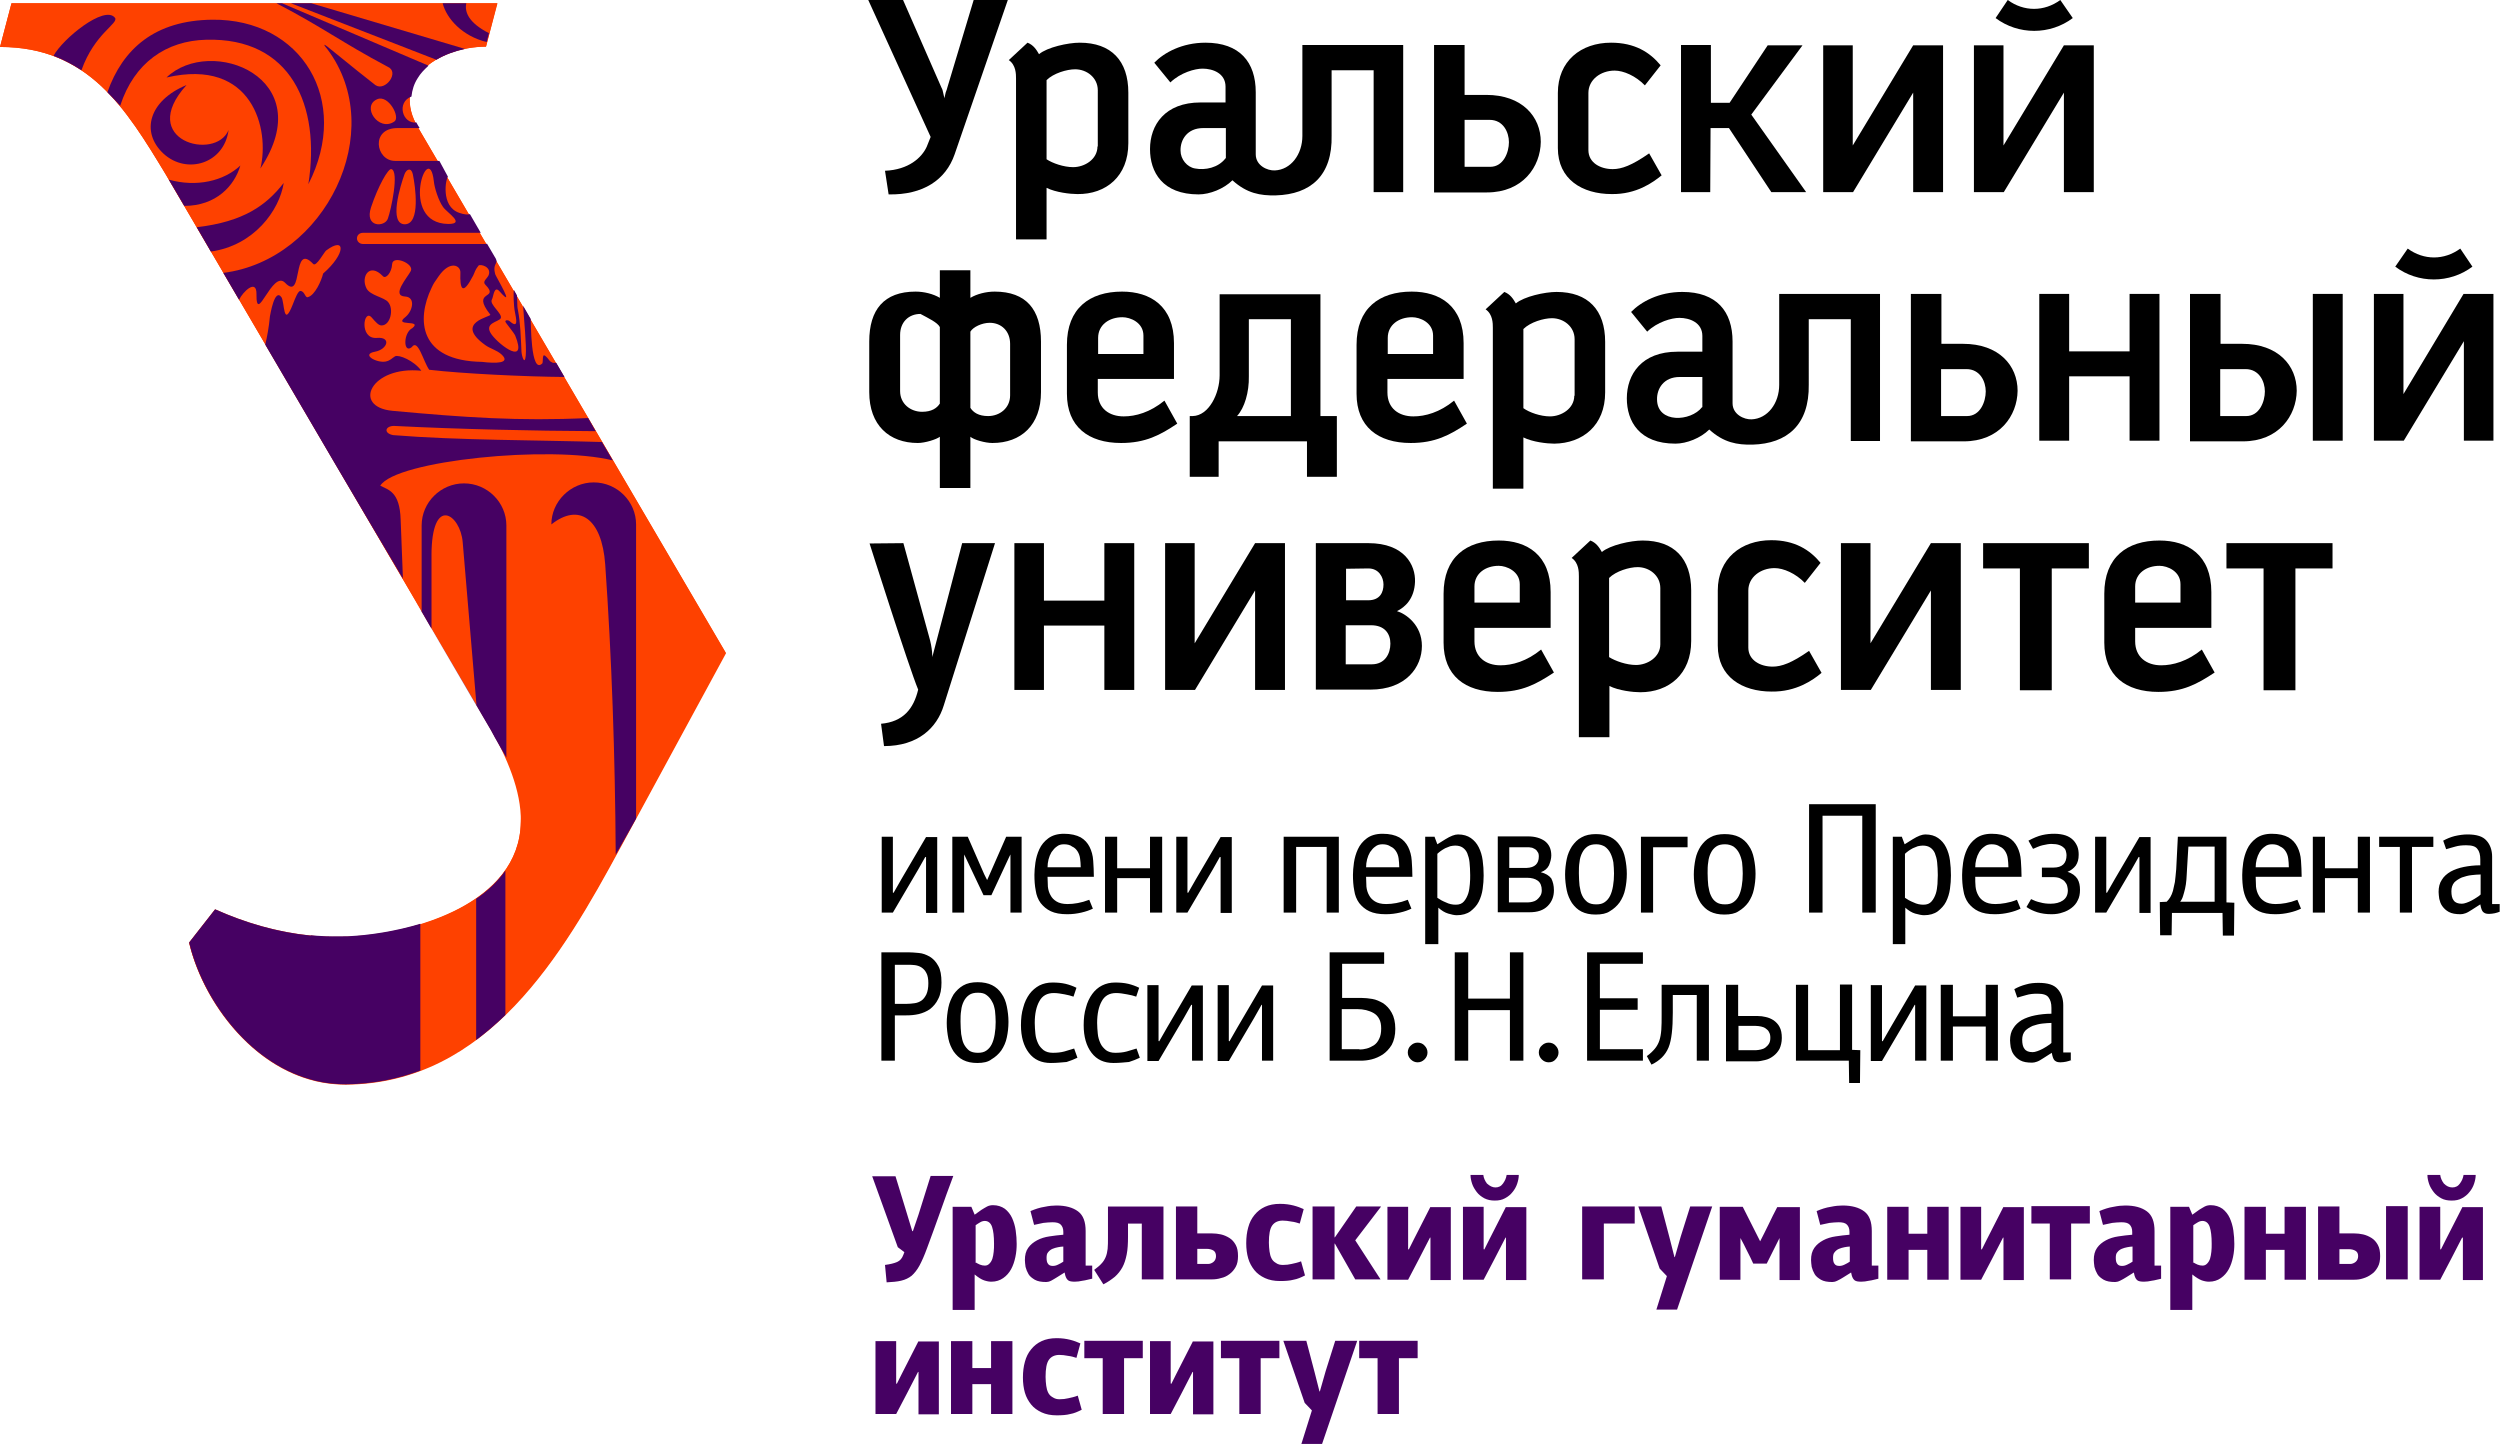 <?xml version="1.0" encoding="UTF-8"?> <!-- Generator: Adobe Illustrator 21.1.0, SVG Export Plug-In . SVG Version: 6.00 Build 0) --> <svg xmlns="http://www.w3.org/2000/svg" xmlns:xlink="http://www.w3.org/1999/xlink" id="Слой_1" x="0px" y="0px" viewBox="0 0 761.3 439.8" style="enable-background:new 0 0 761.3 439.8;" xml:space="preserve"> <style type="text/css"> .st0{fill:#FE4100;} .st1{fill:#460163;} .st2{fill-rule:evenodd;clip-rule:evenodd;fill:#460163;} </style> <g> <g> <path d="M607.7,5.5c6.9,5.2,16.6,5.2,23.5,0L627.4,0c-4.9,3.6-11.1,3.6-16,0L607.7,5.5z M637.6,58.5V13.8h-9.1l-18.4,30.5V13.8h-9 v44.7h9h0.1l18.3-30.3v30.3H637.6z"></path> <path d="M334.2,44.6c0,3.9-3.9,6.3-7.4,6.3c-2.9,0-6.3-1.2-8.1-2.4V25.2v-0.8c2.1-2.1,6.2-3.3,8.7-3.3c3.5,0,6.9,2.5,6.9,6.4V44.6 z M343.6,43.6V28.2c0-9.7-5.2-15.2-14.8-15.2c-3.6,0-9.9,1.4-12.4,3.5c-0.8-1.4-1.7-2.8-3.5-3.5l-5.7,5.3c2.2,1.5,2.2,4.3,2.2,5.6 v49h9.3V57.2c2.8,1.4,7.2,1.9,9.4,1.9C336.8,59.2,343.6,53.7,343.6,43.6z"></path> <path d="M373.2,48.2c-2.2,2.9-6.2,3.7-9.3,3.1c-2.4-0.4-4.4-2.8-4.4-5.4c-0.1-3.3,2-6.9,6.9-6.9l6.9,0V48.2z M427.3,58.5V13.7 h-30.7v27.7c0,5.6-3.5,10.3-8.4,10.5c-2.3,0.1-5.8-1.5-5.8-4.9V28.1c0-9.2-4.9-15.1-15.3-15.1c-7.1,0-12.6,3-15.6,6.1l4.9,6 c3.1-3,7.5-4.2,9.8-4.2c3.1,0,7,1.4,7,5.5v4.8h-7.6c-10.9,0-15.4,6.9-15.4,14.2c0,7,3.8,13.8,14.8,13.8c3.4,0,7.7-1.7,10.3-4.3 c4.4,4,8.5,4.7,13.2,4.6c10.6-0.3,17.3-6,17-18.3V21.4h12.8l0,37.1H427.3z"></path> <polygon points="550,58.5 533.3,34.9 548.9,13.8 538.3,13.8 526.7,31.3 521,31.3 521,13.7 511.9,13.7 511.9,58.5 520.8,58.5 520.9,39 526.5,39 539.4,58.5 "></polygon> <path d="M446,50.8l7.8,0c4.1,0,5.7-4.5,5.7-7.5c0-3-1.7-6.8-5.9-6.8H446V50.8z M436.7,58.6V13.7h9.3v15.2h6.6 c10.9,0,16.6,6.6,16.6,14.3c-0.1,7.6-5.5,15.4-16.4,15.4L436.7,58.6z"></path> <path d="M506,53.4l-3.8-6.7c-5.3,3.7-8.4,4.8-11.1,4.8c-3.7,0-7.4-1.9-7.4-5.8V28.3c0-4,3.7-6.8,8-6.8c2.7,0,6.4,1.6,9.2,4.5 l4.8-6.1c-3.3-4-7.9-6.9-15.1-6.9c-9.2,0-16.2,5.6-16.2,15.3v16.8c0,9.5,7.4,14,16.4,14C498.3,59.2,503.3,55.6,506,53.4"></path> <polygon points="591.7,58.5 591.7,13.8 582.6,13.8 564.2,44.3 564.2,13.8 555.2,13.8 555.2,58.5 564.2,58.5 564.3,58.5 582.6,28.2 582.6,58.5 "></polygon> <path d="M306.9,0h-10.4l-8,26.6c-0.1,0.5-0.3,1-0.5,1.5c-0.1,0.5-0.2,1-0.3,1.3c-0.1,0.4-0.1,0.6-0.1,0.6c0,0,0-0.2-0.1-0.5 c-0.1-0.3-0.2-0.8-0.3-1.3c-0.1-0.5-0.2-1-0.5-1.5L275,0h-10.6l19,41.7l-1.2,3c-1.5,3.3-5.5,7-12.7,7.3l1.1,7.2 c10.5,0.2,17.4-4.4,20.1-12.2L306.9,0z"></path> <path d="M729.4,81.2c6.9,5.2,16.6,5.2,23.5,0l-3.7-5.5c-4.9,3.6-11.1,3.6-16,0L729.4,81.2z M759.3,134.2V89.5h-9.1L731.9,120V89.5 h-9v44.7h9h0.1l18.3-30.3v30.3H759.3z"></path> <rect x="704.3" y="89.5" width="9.1" height="44.7"></rect> <path d="M676.2,126.7l7.8,0c4.1,0,5.7-4.5,5.7-7.5c0-3-1.7-6.8-5.9-6.8h-7.7V126.7z M666.9,134.4V89.5h9.3l0,15.2h6.6 c10.9,0,16.6,6.6,16.6,14.3c-0.1,7.6-5.5,15.4-16.4,15.4H666.9z"></path> <path d="M307.6,120.4c0,3.9-3.2,6.3-6.7,6.3c-2.9,0-4.5-1.1-5.4-2.5v-23.2v0v0v0v0v0v0v0v0v0v0v0v0v0v0v0v0v0v0v0v0v0v0v0v0v0v0v0 v0v0v0v0v0v0v0v0v0v0v0v0v0v0v0v0v0v0v0v0v0v0v0v0v0v0v0v0v0v0v0v0v0v0v0v0v0c0.8-1.4,3.5-2.7,5.9-2.7c3.5,0,6.2,2.5,6.2,6.4 V120.4z M286.2,99.6L286.2,99.6L286.2,99.6L286.2,99.6L286.2,99.6v0.1v0v0v0v0v0v0v0v0v0v0v0v0v0v0v0v0v0v0v0v0v0v0v0v0v0v0v0v0v0 v0v0v0v0v0v0v0v0v0v0v0v0v0v0v0v0v0v0v0v0v0v0v0v0v0v0v0v0v0v0v23.2c-0.9,1.4-2.5,2.5-5.4,2.5c-3.5,0-6.7-2.4-6.7-6.3v-17.1 c0-3.9,2.6-6.4,6.2-6.4C282.7,96.9,285.5,98.2,286.2,99.6z M317,119.4V104c0-9.7-4.5-15.2-14.1-15.2c-2.6,0-5.4,0.7-7.4,1.9v-8.4 h-9.3v8.4c-2-1.2-4.8-1.9-7.4-1.9c-9.6,0-14.1,5.5-14.1,15.2v15.4c0,10.1,6.1,15.5,14.8,15.5c2.2,0,5.7-1.1,6.7-1.9v15.6h9.3V133 c1,0.9,4.5,1.9,6.7,1.9C310.9,134.9,317,129.5,317,119.4z"></path> <path d="M348.2,102.2v5.6h-13.8v-4.9c0-4,3.4-6.3,7.4-6.3C344.2,96.6,348.2,98.2,348.2,102.2 M358.5,129l-3.9-7 c-4.4,3.6-8.8,4.8-12.4,4.8c-4.4,0-7.9-2.4-7.9-7.3v-4.1h23.2v-10.9c0-11.3-7.2-15.7-15.8-15.7c-9.9,0-16.8,5.1-16.8,16.2v14.9 c0,10,6.5,15,16.5,15C348.8,134.9,353.3,132.5,358.5,129z"></path> <path d="M376.7,126.7c2.3-2.5,3.7-7.3,3.6-12.1V97.2h12.8l0,29.5H376.7z M402.1,126.7V89.6h-30.7v24.7c0,5.6-3.3,12.3-8.2,12.4 h-0.9v18.5h8.8v-10.8h26.9v10.8h9.1v-18.5H402.1z"></path> <polygon points="657.6,134.2 657.6,89.5 648.5,89.5 648.5,107 630.1,107 630.1,89.5 621,89.5 621,134.2 630.1,134.2 630.1,114.6 648.5,114.6 648.5,134.2 "></polygon> <path d="M479.4,120.5c0,3.9-3.9,6.3-7.4,6.3c-2.9,0-6.3-1.2-8.1-2.5V101v-0.8c2.1-2.1,6.2-3.3,8.7-3.3c3.5,0,6.9,2.5,6.9,6.4 V120.5z M488.8,119.5v-15.4c0-9.7-5.2-15.2-14.8-15.2c-3.6,0-9.9,1.4-12.4,3.5c-0.8-1.4-1.7-2.8-3.5-3.5l-5.7,5.3 c2.2,1.5,2.2,4.3,2.2,5.6v49h9.3v-15.6c2.8,1.4,7.2,1.9,9.4,1.9C481.9,135,488.8,129.6,488.8,119.5z"></path> <path d="M518.3,124c-3.4,4.4-13.6,5-13.7-2.3c-0.1-3.3,2-6.9,6.9-6.9l6.9,0V124z M572.5,134.3V89.5h-30.7v27.7 c0,5.6-3.5,10.3-8.4,10.5c-2.3,0.1-5.8-1.5-5.8-4.9V104c0-9.2-4.9-15.1-15.3-15.1c-7.1,0-12.6,3-15.6,6.1l4.9,6 c3.1-3,7.5-4.2,9.8-4.2c3.1,0,7,1.4,7,5.5v4.8h-7.6c-10.9,0-15.4,6.9-15.4,14.2c0,7,3.8,13.8,14.8,13.8c3.4,0,7.7-1.7,10.3-4.3 c4.4,4,8.5,4.7,13.2,4.6c10.5-0.3,17.3-6,17.1-18.3V97.2h12.8l0,37.1H572.5z"></path> <path d="M591.2,126.7l7.8,0c4.1,0,5.7-4.5,5.7-7.5c0-3-1.7-6.8-5.9-6.8h-7.7V126.7z M581.9,134.4V89.5h9.3l0,15.2h6.6 c10.9,0,16.6,6.6,16.6,14.3c-0.1,7.6-5.5,15.4-16.4,15.4H581.9z"></path> <path d="M436.4,102.2v5.6h-13.8v-4.9c0-4,3.4-6.3,7.4-6.3C432.4,96.6,436.4,98.2,436.4,102.2 M446.7,129l-3.9-7 c-4.4,3.6-8.8,4.8-12.4,4.8c-4.4,0-7.9-2.4-7.9-7.3v-4.1h23.2v-10.9c0-11.3-7.2-15.7-15.8-15.7c-9.9,0-16.8,5.1-16.8,16.2v14.9 c0,10,6.5,15,16.5,15C437,134.9,441.5,132.5,446.7,129z"></path> <path d="M303,165.4H293l-9.1,34.7c0,0,0.1-2.6-1-6.3l-7.8-28.4l-10.3,0.1c0,0,12,37.8,14.8,44.5c-1.4,5.9-4.6,9.8-11.3,10.4 l0.9,6.8c10.3,0,16.1-5.5,18.2-12.4L303,165.4z"></path> <polygon points="345.4,210.1 345.4,165.4 336.3,165.4 336.3,182.9 317.9,182.9 317.9,165.4 308.9,165.4 308.9,210.1 317.9,210.1 317.9,190.5 336.3,190.5 336.3,210.1 "></polygon> <polygon points="391.3,210.1 391.3,165.4 382.2,165.4 363.8,195.9 363.8,165.4 354.8,165.4 354.8,210.1 363.8,210.1 363.9,210.1 382.2,179.8 382.2,210.1 "></polygon> <path d="M409.9,202.3l7.8,0c4.1,0,5.7-3.3,5.7-6.3c0-3-1.7-5.6-5.9-5.6h-7.7V202.3z M409.9,173.2v9.6h6.7c3.7,0,4.7-2.5,4.7-4.8 c0-2.2-1.4-4.9-4.6-4.9L409.9,173.2z M400.7,210.1v-44.7h16c11,0,14.4,6.7,14.2,11.8c-0.2,5.1-3,7.7-5.5,8.9 c2.7,0.8,7.6,4.2,7.6,10.6c0,6.4-4.8,13.3-15.7,13.3H400.7z"></path> <polygon points="603.9,165.4 603.9,173.1 615.1,173.1 615.1,210.2 615.7,210.2 624.2,210.2 624.8,210.2 624.8,173.1 636.1,173.1 636.1,165.4 "></polygon> <polygon points="678,165.4 678,173.1 689.3,173.1 689.3,210.2 689.9,210.2 698.4,210.2 699,210.2 699,173.1 710.3,173.1 710.3,165.4 "></polygon> <polygon points="597.1,210.1 597.1,165.4 588,165.4 569.6,195.9 569.6,165.4 560.6,165.4 560.6,210.1 569.6,210.1 569.7,210.1 588,179.8 588,210.1 "></polygon> <path d="M505.6,196.2c0,3.9-3.9,6.3-7.4,6.3c-2.9,0-6.3-1.2-8.2-2.4v-23.2V176c2.1-2.1,6.2-3.3,8.7-3.3c3.5,0,6.9,2.5,6.9,6.4 V196.2z M515,195.2v-15.4c0-9.7-5.2-15.2-14.8-15.2c-3.6,0-9.9,1.4-12.4,3.5c-0.8-1.4-1.7-2.8-3.5-3.5l-5.7,5.3 c2.2,1.5,2.2,4.3,2.2,5.6v49h9.3v-15.6c2.8,1.4,7.2,1.9,9.4,1.9C508.2,210.8,515,205.3,515,195.2z"></path> <path d="M554.7,204.9l-3.8-6.7c-5.3,3.7-8.4,4.8-11.1,4.8c-3.7,0-7.4-1.9-7.4-5.8v-17.4c0-4,3.7-6.8,8-6.8c2.7,0,6.4,1.6,9.2,4.5 l4.8-6.1c-3.3-4-7.9-6.9-15-6.9c-9.2,0-16.3,5.6-16.3,15.3v16.8c0,9.5,7.4,14,16.4,14C547,210.7,552.1,207.1,554.7,204.9"></path> <path d="M664,177.9v5.6h-13.8v-4.9c0-4,3.4-6.3,7.4-6.3C660.1,172.3,664,174,664,177.9 M674.4,204.8l-3.9-7 c-4.4,3.6-8.8,4.8-12.4,4.8c-4.4,0-7.9-2.5-7.9-7.3v-4.1h23.2v-10.9c0-11.3-7.2-15.7-15.8-15.7c-9.9,0-16.8,5.1-16.8,16.2v14.9 c0,10,6.5,15,16.5,15C664.7,210.7,669.1,208.3,674.4,204.8z"></path> <path d="M462.8,177.9v5.6H449v-4.9c0-4,3.4-6.3,7.4-6.3C458.8,172.3,462.8,174,462.8,177.9 M473.2,204.8l-3.9-7 c-4.4,3.6-8.8,4.8-12.4,4.8c-4.4,0-7.9-2.5-7.9-7.3v-4.1h23.2v-10.9c0-11.3-7.2-15.7-15.8-15.7c-9.9,0-16.8,5.1-16.8,16.2v14.9 c0,10,6.5,15,16.5,15C463.5,210.7,467.9,208.3,473.2,204.8z"></path> </g> <g> <path d="M604.7,312.6h-10V323H591v-23.1h3.7v9.6h10v-9.6h3.7V323h-3.7V312.6z M583,306.1l-2.2,3.9l-7.7,13.1h-3.4v-23.1h3.4v17 l0.2,0.1l2.4-4.2l7.5-12.8h3.4V323h-3.4v-17H583z M550.5,319.8h9.8v-20h3.7v19.9l2.5,0.1l-0.1,10h-3.3L563,323h-16.1v-23.1h3.7 V319.8z M525.7,299.9h3.6v9.5h6c0.8,0,1.6,0.1,2.4,0.3c0.9,0.2,1.6,0.5,2.4,1c0.7,0.5,1.4,1.2,1.8,2c0.5,0.9,0.7,2,0.7,3.4 c0,1.3-0.3,2.4-0.7,3.3c-0.5,0.9-1.1,1.6-1.9,2.2c-0.8,0.6-1.6,1-2.5,1.2c-0.9,0.2-1.7,0.4-2.5,0.4h-9.4V299.9z M534.8,319.8 c0.4,0,0.9-0.1,1.4-0.2c0.5-0.1,1-0.3,1.4-0.6c0.4-0.3,0.8-0.7,1.1-1.2c0.3-0.5,0.4-1.1,0.4-1.8c0-0.7-0.1-1.2-0.4-1.7 c-0.2-0.5-0.6-0.8-1-1.1c-0.4-0.3-0.9-0.5-1.4-0.6c-0.5-0.1-1.1-0.2-1.7-0.2h-5.2v7.4H534.8z M509.4,303.1v5.3 c0,2.4-0.1,4.5-0.3,6.2c-0.2,1.7-0.5,3.2-1,4.4c-0.5,1.2-1.2,2.2-2,3c-0.8,0.8-1.9,1.6-3.2,2.2l-1.4-2.6c1-0.7,1.8-1.5,2.4-2.2 c0.6-0.7,1.1-1.6,1.4-2.5c0.3-0.9,0.5-2,0.6-3.3c0.1-1.3,0.1-2.8,0.1-4.6v-9.1h14.4V323h-3.7v-20H509.4z M483.3,290h17v3.5h-13.1 V304h11.5v3.5h-11.5v12h13.1v3.5h-17V290z M471.6,323.5c-0.8,0-1.5-0.3-2.1-0.9c-0.6-0.6-0.9-1.3-0.9-2.1c0-0.8,0.3-1.6,0.9-2.1 c0.6-0.6,1.3-0.9,2.1-0.9c0.8,0,1.6,0.3,2.1,0.9c0.6,0.6,0.9,1.3,0.9,2.1c0,0.8-0.3,1.5-0.9,2.1 C473.2,323.2,472.5,323.5,471.6,323.5z M459.8,307.6h-12.7V323H443v-33h4.1v14.1h12.7V290h4.1v33h-4.1V307.6z M431.7,323.5 c-0.8,0-1.5-0.3-2.1-0.9c-0.6-0.6-0.9-1.3-0.9-2.1c0-0.8,0.3-1.6,0.9-2.1c0.6-0.6,1.3-0.9,2.1-0.9c0.8,0,1.6,0.3,2.1,0.9 c0.6,0.6,0.9,1.3,0.9,2.1c0,0.8-0.3,1.5-0.9,2.1C433.2,323.2,432.5,323.5,431.7,323.5z M414,319.6c0.7,0,1.4-0.1,2.2-0.3 c0.8-0.2,1.5-0.6,2.2-1c0.7-0.5,1.2-1.1,1.6-2c0.4-0.8,0.6-1.8,0.6-3.1c0-1.2-0.2-2.2-0.6-2.9c-0.4-0.8-1-1.4-1.7-1.8 c-0.7-0.4-1.5-0.7-2.3-0.9c-0.9-0.2-1.7-0.3-2.6-0.3h-4.8v12.2H414z M404.6,290h16.9v3.5h-12.8v10.4h6.1c0.9,0,1.9,0.1,3.1,0.3 c1.2,0.2,2.2,0.7,3.3,1.3c1,0.7,1.9,1.6,2.6,2.9c0.7,1.2,1.1,2.9,1.1,4.9c0,2-0.4,3.6-1.1,4.9c-0.8,1.3-1.7,2.2-2.7,2.9 c-1.1,0.7-2.2,1.2-3.4,1.5c-1.2,0.3-2.3,0.4-3.2,0.4h-9.6V290z M384.1,306.1l-2.2,3.9l-7.7,13.1h-3.4v-23.1h3.4v17l0.2,0.1 l2.4-4.2l7.5-12.8h3.4V323h-3.4v-17H384.1z M362.7,306.1l-2.2,3.9l-7.7,13.1h-3.4v-23.1h3.4v17l0.2,0.1l2.4-4.2l7.5-12.8h3.4V323 H363v-17H362.7z M339.1,323.7c-2.9,0-5.1-1-6.7-3.1c-1.6-2.1-2.4-4.9-2.4-8.4c0-2,0.2-3.8,0.7-5.4c0.4-1.6,1.1-3,1.9-4.1 c0.8-1.1,1.8-2,3-2.6c1.2-0.6,2.5-0.9,4-0.9c1.4,0,2.7,0.1,4,0.4c1.2,0.3,2.3,0.7,3.3,1.2l-0.9,2.7c-0.8-0.3-1.7-0.5-2.8-0.7 s-2.2-0.4-3.3-0.4c-2,0-3.5,0.8-4.4,2.5c-0.9,1.6-1.4,3.8-1.4,6.6c0,1.1,0.1,2.2,0.2,3.3c0.1,1.1,0.4,2,0.8,2.9 c0.4,0.9,1,1.5,1.7,2.1c0.7,0.5,1.6,0.8,2.8,0.8c1.2,0,2.4-0.1,3.5-0.4c1.1-0.3,2.1-0.6,3-0.9l1,2.8c-1,0.5-2.1,0.9-3.3,1.3 C342.5,323.5,340.9,323.7,339.1,323.7z M320,323.7c-2.9,0-5.1-1-6.7-3.1c-1.6-2.1-2.4-4.9-2.4-8.4c0-2,0.2-3.8,0.7-5.4 c0.4-1.6,1.1-3,1.9-4.1c0.8-1.1,1.9-2,3-2.6c1.2-0.6,2.5-0.9,4-0.9c1.4,0,2.7,0.1,4,0.4c1.2,0.3,2.3,0.7,3.3,1.2l-0.9,2.7 c-0.8-0.3-1.7-0.5-2.7-0.7c-1.1-0.2-2.2-0.4-3.3-0.4c-2,0-3.5,0.8-4.4,2.5c-0.9,1.6-1.4,3.8-1.4,6.6c0,1.1,0.1,2.2,0.2,3.3 c0.1,1.1,0.4,2,0.8,2.9c0.4,0.9,1,1.5,1.7,2.1c0.7,0.5,1.6,0.8,2.8,0.8c1.2,0,2.4-0.1,3.5-0.4c1.1-0.3,2.1-0.6,3-0.9l1,2.8 c-1,0.5-2.1,0.9-3.3,1.3C323.4,323.5,321.9,323.7,320,323.7z M297.8,302.3c-1.1,0-2,0.2-2.7,0.7c-0.7,0.5-1.2,1.1-1.6,1.9 c-0.4,0.8-0.7,1.7-0.8,2.8c-0.2,1.1-0.2,2.2-0.2,3.4c0,1.4,0.1,2.7,0.2,3.8c0.2,1.2,0.4,2.2,0.8,3c0.4,0.8,1,1.5,1.6,2 c0.7,0.5,1.6,0.7,2.7,0.7c1.1,0,1.9-0.2,2.6-0.7c0.7-0.5,1.2-1.1,1.6-1.9c0.4-0.8,0.7-1.8,0.9-3c0.2-1.2,0.3-2.4,0.3-3.8 c0-1.2-0.1-2.3-0.2-3.4c-0.2-1.1-0.4-2-0.9-2.8c-0.4-0.8-1-1.5-1.7-2C299.8,302.5,298.9,302.3,297.8,302.3z M297.6,323.7 c-1.7,0-3.1-0.3-4.3-0.9c-1.2-0.6-2.1-1.5-2.9-2.6c-0.7-1.1-1.3-2.4-1.6-3.9c-0.3-1.5-0.5-3.1-0.5-4.8c0-1.6,0.2-3.2,0.5-4.7 c0.3-1.5,0.9-2.8,1.6-4c0.8-1.1,1.7-2,2.9-2.7c1.2-0.7,2.7-1,4.4-1c1.7,0,3.2,0.3,4.4,0.9c1.2,0.6,2.2,1.5,2.9,2.6 c0.8,1.1,1.3,2.4,1.6,3.9c0.3,1.5,0.5,3,0.5,4.7c0,1.7-0.2,3.3-0.5,4.7c-0.3,1.5-0.9,2.8-1.7,4c-0.8,1.1-1.8,2-3,2.7 C300.9,323.4,299.4,323.7,297.6,323.7z M272.5,293.5v12.2h3.5c0.9,0,1.7-0.1,2.5-0.2c0.8-0.1,1.5-0.4,2.1-0.8 c0.6-0.4,1.1-1.1,1.5-1.9c0.4-0.9,0.6-2,0.6-3.4c0-1.3-0.2-2.4-0.6-3.1c-0.4-0.8-0.9-1.3-1.5-1.7c-0.6-0.4-1.3-0.6-2-0.7 c-0.7-0.1-1.4-0.1-2.1-0.1H272.5z M272.5,309.1V323h-4.1v-33h8.3c0.9,0,2,0.1,3.1,0.2c1.2,0.1,2.2,0.5,3.3,1.1 c1,0.6,1.9,1.5,2.6,2.8c0.7,1.2,1,2.9,1,5.1c0,2-0.3,3.7-1,5c-0.6,1.3-1.5,2.3-2.5,3.1c-1,0.7-2.2,1.2-3.4,1.5 c-1.3,0.3-2.5,0.4-3.8,0.4H272.5z M755.3,266.3c-0.8,0-1.7,0.1-2.7,0.2c-1,0.1-2,0.4-2.9,0.7c-0.9,0.4-1.7,0.9-2.3,1.5 c-0.6,0.7-0.9,1.6-0.9,2.7c0,1.2,0.2,2.2,0.7,2.8c0.5,0.7,1.3,1,2.5,1c0.4,0,0.8-0.1,1.4-0.3c0.5-0.2,1.1-0.4,1.6-0.7 c0.5-0.3,1.1-0.6,1.5-0.9c0.5-0.3,0.9-0.6,1.2-0.9V266.3z M761.3,277.6c-0.5,0.2-1.1,0.4-1.6,0.5c-0.6,0.1-1.1,0.2-1.7,0.2 c-0.7,0-1.2-0.1-1.6-0.4c-0.4-0.2-0.7-0.8-0.9-1.6l-0.2-0.9l-2.5,1.6c-0.8,0.5-1.4,0.9-2,1.1c-0.5,0.2-1.1,0.3-1.5,0.3 c-1.5,0-2.7-0.2-3.6-0.7c-0.9-0.5-1.5-1.1-2-1.8c-0.5-0.7-0.7-1.4-0.9-2.2c-0.1-0.8-0.2-1.5-0.2-2.1c0-1.4,0.3-2.7,1-3.7 c0.6-1,1.5-1.8,2.7-2.5c1.1-0.6,2.5-1.1,4-1.4c1.5-0.3,3.2-0.5,5-0.5v-1.8c0-1.4-0.3-2.5-0.9-3.2c-0.6-0.8-1.7-1.1-3.4-1.1 c-1.2,0-2.3,0.1-3.3,0.4c-1,0.3-1.9,0.5-2.8,0.8l-0.9-2.6c1.1-0.6,2.3-1.1,3.5-1.4c1.3-0.3,2.6-0.5,3.9-0.5c2.8,0,4.7,0.6,5.8,1.9 c1.1,1.2,1.7,2.9,1.7,4.9v14.4h2.3V277.6z M734.5,277.9h-3.7v-20h-6.3v-3.1H741v3.1h-6.5V277.9z M718,267.4h-10v10.5h-3.7v-23.1 h3.7v9.6h10v-9.6h3.7v23.1H718V267.4z M691.9,257.1c-0.9,0-1.6,0.2-2.2,0.7c-0.6,0.4-1.2,1-1.6,1.7c-0.4,0.7-0.7,1.4-0.9,2.2 c-0.2,0.8-0.3,1.6-0.3,2.4H697c0-1-0.1-1.9-0.2-2.7c-0.1-0.8-0.4-1.6-0.8-2.2c-0.4-0.6-0.9-1.1-1.6-1.4 C693.7,257.3,692.9,257.1,691.9,257.1z M686.9,267.1c0,1,0.1,1.9,0.1,2.9c0.1,1,0.4,1.9,0.8,2.6c0.4,0.8,1,1.4,1.8,1.9 c0.8,0.5,1.9,0.8,3.4,0.8c1,0,2-0.1,3.1-0.3c1.1-0.2,2.2-0.5,3.5-1l1.1,2.7c-1,0.5-2.2,0.9-3.5,1.2c-1.3,0.3-2.7,0.5-4.3,0.5 c-2.1,0-3.7-0.3-5-0.9c-1.3-0.6-2.3-1.5-3.1-2.5c-0.8-1.1-1.3-2.4-1.6-3.8c-0.3-1.5-0.4-3.1-0.4-4.8c0-1,0.1-2.3,0.3-3.7 c0.2-1.4,0.6-2.8,1.2-4.1c0.6-1.3,1.5-2.4,2.7-3.3c1.2-0.9,2.8-1.4,4.8-1.4c2.2,0,3.8,0.4,5.1,1.1c1.2,0.7,2.1,1.7,2.7,2.9 c0.6,1.2,1,2.6,1.1,4.2c0.1,1.6,0.2,3.2,0.2,4.9H686.9z M661.3,284.8h-3.5l-0.1-10.1l2.1-0.1c0.4-0.4,0.8-0.9,1.1-1.4 c0.3-0.5,0.6-1.2,0.8-1.9c0.2-0.8,0.4-1.7,0.6-2.7c0.1-1.1,0.3-2.4,0.4-3.9l0.5-9.9H678v20l2.4,0.1l-0.1,10h-3.4l-0.1-6.9h-15.4 L661.3,284.8z M666.4,257.9l-0.4,6.6c-0.1,1.3-0.1,2.4-0.2,3.4c-0.1,1-0.2,1.9-0.4,2.7c-0.2,0.8-0.4,1.6-0.6,2.2 c-0.2,0.7-0.5,1.3-0.9,1.8h10.5v-16.8H666.4z M651.3,260.9l-2.2,3.9l-7.7,13.1H638v-23.1h3.4v17l0.2,0.1l2.4-4.2l7.5-12.8h3.4 v23.1h-3.4v-17H651.3z M624.8,278.4c-1.7,0-3.1-0.2-4.4-0.6c-1.2-0.4-2.3-0.9-3.3-1.6l1.4-2.4c0.8,0.4,1.8,0.8,2.8,1 c1,0.3,2.1,0.4,3.1,0.4c1.5,0,2.8-0.3,3.8-1c1-0.7,1.5-1.7,1.5-3.1c0-0.4-0.1-0.8-0.2-1.3c-0.1-0.5-0.4-0.9-0.7-1.3 c-0.3-0.4-0.8-0.7-1.4-1c-0.6-0.3-1.4-0.4-2.4-0.4h-3.2v-2.9h3.5c2.7,0,4-1.3,4-3.8c0-0.4-0.1-0.8-0.2-1.2 c-0.1-0.4-0.3-0.8-0.7-1.1c-0.3-0.3-0.8-0.6-1.4-0.8c-0.6-0.2-1.3-0.3-2.3-0.3c-0.3,0-0.7,0-1.2,0.1c-0.5,0.1-0.9,0.2-1.5,0.3 c-0.5,0.1-1,0.3-1.5,0.5c-0.5,0.2-1,0.4-1.4,0.6l-1.4-2.5c1.5-0.8,2.9-1.4,4.2-1.7c1.3-0.3,2.5-0.4,3.7-0.4c1.3,0,2.5,0.2,3.4,0.5 c0.9,0.3,1.7,0.8,2.3,1.4c0.6,0.6,1,1.3,1.3,2c0.3,0.8,0.4,1.6,0.4,2.5c0,1.4-0.3,2.4-0.9,3.3c-0.6,0.8-1.5,1.5-2.5,1.9 c1.4,0.4,2.4,1.2,3,2.1c0.6,1,0.8,2.1,0.8,3.4c0,1.2-0.2,2.3-0.7,3.2c-0.4,0.9-1.1,1.7-1.9,2.3c-0.8,0.6-1.7,1.1-2.8,1.4 C627.2,278.2,626,278.4,624.8,278.4z M606.5,257.1c-0.9,0-1.6,0.2-2.2,0.7c-0.6,0.4-1.2,1-1.6,1.7c-0.4,0.7-0.7,1.4-0.9,2.2 c-0.2,0.8-0.3,1.6-0.3,2.4h10.1c0-1-0.1-1.9-0.2-2.7c-0.1-0.8-0.4-1.6-0.8-2.2c-0.4-0.6-0.9-1.1-1.6-1.4 C608.3,257.3,607.5,257.1,606.5,257.1z M601.5,267.1c0,1,0,1.9,0.1,2.9c0.1,1,0.4,1.9,0.8,2.6c0.4,0.8,1,1.4,1.8,1.9 c0.8,0.5,1.9,0.8,3.4,0.8c1,0,2-0.1,3.1-0.3c1.1-0.2,2.3-0.5,3.5-1l1.1,2.7c-1,0.5-2.2,0.9-3.5,1.2c-1.3,0.3-2.7,0.5-4.3,0.5 c-2.1,0-3.7-0.3-5-0.9c-1.3-0.6-2.3-1.5-3.1-2.5c-0.8-1.1-1.3-2.4-1.5-3.8c-0.3-1.5-0.4-3.1-0.4-4.8c0-1,0.1-2.3,0.3-3.7 c0.2-1.4,0.6-2.8,1.2-4.1c0.6-1.3,1.5-2.4,2.7-3.3c1.2-0.9,2.8-1.4,4.8-1.4c2.2,0,3.8,0.4,5.1,1.1c1.2,0.7,2.1,1.7,2.7,2.9 c0.6,1.2,1,2.6,1.1,4.2c0.1,1.6,0.2,3.2,0.2,4.9H601.5z M580.1,273.4c0.7,0.5,1.6,1,2.6,1.4c1,0.5,2,0.7,3,0.7 c1.1,0,1.9-0.3,2.5-1c0.6-0.7,1-1.5,1.3-2.4c0.3-0.9,0.4-1.9,0.5-2.9c0-1,0.1-1.9,0.1-2.7c0-1.5-0.1-2.8-0.2-3.9 c-0.1-1.1-0.4-2-0.7-2.8c-0.3-0.7-0.8-1.3-1.4-1.7c-0.6-0.4-1.3-0.6-2.3-0.6c-0.5,0-1,0.1-1.5,0.2c-0.5,0.2-1,0.4-1.5,0.6 c-0.5,0.3-0.9,0.5-1.3,0.8c-0.4,0.3-0.8,0.6-1.1,0.9V273.4z M579.1,254.7l0.9,2.4l2.4-1.5c1.6-1,2.9-1.5,3.9-1.5 c1.6,0,2.9,0.4,3.9,1.1c1,0.7,1.8,1.6,2.4,2.8c0.6,1.2,1,2.5,1.2,4c0.2,1.5,0.3,3,0.3,4.6c0,1.3-0.1,2.7-0.3,4.1 c-0.2,1.4-0.6,2.7-1.2,3.9c-0.6,1.2-1.5,2.1-2.5,2.9c-1.1,0.8-2.5,1.2-4.2,1.2c-0.7,0-1.6-0.2-2.7-0.5c-1-0.3-2-0.9-3-1.8v11.1 h-3.8v-32.7H579.1z M567.2,248.4H555v29.5h-4.1v-33h20.3v33h-4.1V248.4z M525.3,257.1c-1.1,0-2,0.2-2.7,0.7 c-0.7,0.5-1.2,1.1-1.6,1.9c-0.4,0.8-0.7,1.7-0.8,2.8c-0.2,1.1-0.2,2.2-0.2,3.4c0,1.4,0.1,2.7,0.2,3.8c0.2,1.2,0.4,2.2,0.8,3 c0.4,0.9,0.9,1.5,1.6,2c0.7,0.5,1.6,0.7,2.7,0.7c1.1,0,1.9-0.2,2.6-0.7c0.7-0.5,1.2-1.1,1.6-1.9c0.4-0.8,0.7-1.8,0.9-3 c0.2-1.2,0.3-2.4,0.3-3.8c0-1.2-0.1-2.3-0.2-3.4c-0.2-1.1-0.5-2-0.9-2.8c-0.4-0.8-1-1.5-1.7-2 C527.2,257.4,526.4,257.1,525.3,257.1z M525.1,278.5c-1.7,0-3.1-0.3-4.3-0.9c-1.2-0.6-2.1-1.5-2.9-2.6c-0.7-1.1-1.3-2.4-1.6-3.9 c-0.3-1.5-0.5-3.1-0.5-4.8c0-1.6,0.2-3.2,0.5-4.7c0.3-1.5,0.9-2.8,1.6-3.9c0.8-1.1,1.7-2.1,2.9-2.7c1.2-0.7,2.7-1,4.4-1 c1.7,0,3.2,0.3,4.4,0.9c1.2,0.6,2.2,1.5,2.9,2.6c0.8,1.1,1.3,2.4,1.6,3.9c0.3,1.5,0.5,3.1,0.5,4.7c0,1.7-0.2,3.3-0.5,4.7 c-0.3,1.5-0.9,2.8-1.7,4c-0.8,1.1-1.8,2-3,2.7C528.4,278.2,526.9,278.5,525.1,278.5z M503.4,277.9h-3.7v-23.1h14.2v3.2h-10.5 V277.9z M486.1,257.1c-1.1,0-2,0.2-2.7,0.7c-0.7,0.5-1.2,1.1-1.6,1.9c-0.4,0.8-0.7,1.7-0.8,2.8c-0.2,1.1-0.2,2.2-0.2,3.4 c0,1.4,0.1,2.7,0.2,3.8c0.2,1.2,0.4,2.2,0.8,3c0.4,0.9,1,1.5,1.6,2c0.7,0.5,1.6,0.7,2.7,0.7c1.1,0,1.9-0.2,2.6-0.7 c0.7-0.5,1.2-1.1,1.6-1.9c0.4-0.8,0.7-1.8,0.9-3c0.2-1.2,0.3-2.4,0.3-3.8c0-1.2-0.1-2.3-0.2-3.4c-0.2-1.1-0.5-2-0.9-2.8 c-0.4-0.8-1-1.5-1.7-2C488,257.4,487.2,257.1,486.1,257.1z M485.9,278.5c-1.7,0-3.1-0.3-4.3-0.9c-1.2-0.6-2.1-1.5-2.9-2.6 c-0.7-1.1-1.3-2.4-1.6-3.9c-0.3-1.5-0.5-3.1-0.5-4.8c0-1.6,0.2-3.2,0.5-4.7c0.3-1.5,0.9-2.8,1.6-3.9c0.8-1.1,1.7-2.1,2.9-2.7 c1.2-0.7,2.7-1,4.4-1c1.7,0,3.2,0.3,4.4,0.9c1.2,0.6,2.2,1.5,2.9,2.6c0.8,1.1,1.3,2.4,1.6,3.9c0.3,1.5,0.5,3.1,0.5,4.7 c0,1.7-0.2,3.3-0.5,4.7c-0.3,1.5-0.9,2.8-1.7,4c-0.8,1.1-1.8,2-3,2.7C489.2,278.2,487.7,278.5,485.9,278.5z M468.6,260.8 c0-0.6-0.1-1.1-0.4-1.4c-0.2-0.4-0.5-0.7-0.9-0.9c-0.4-0.2-0.7-0.4-1.1-0.4c-0.4-0.1-0.7-0.1-1-0.1h-5.6v6.3h5.3 C467.4,264.2,468.6,263,468.6,260.8z M469.5,271.1c0-1.3-0.4-2.3-1.2-2.9c-0.8-0.6-1.9-0.9-3.3-0.9h-5.5v7.5h5.8 c0.5,0,1-0.1,1.4-0.2c0.5-0.1,0.9-0.3,1.3-0.6c0.4-0.3,0.7-0.7,1-1.1C469.4,272.3,469.5,271.7,469.5,271.1z M473.2,271.1 c0,1.9-0.6,3.5-1.9,4.8c-1.3,1.3-3.1,1.9-5.5,1.9h-9.7v-23.1h9.3c2,0,3.7,0.5,5,1.4c1.3,1,2,2.4,2,4.4c0,1-0.3,2-0.7,3 c-0.5,1-1.3,1.7-2.5,2.1c1.5,0.4,2.5,1,3.2,1.9C472.9,268.5,473.2,269.7,473.2,271.1z M437.7,273.4c0.7,0.5,1.6,1,2.6,1.4 c1,0.5,2,0.7,3,0.7c1.1,0,1.9-0.3,2.5-1c0.6-0.7,1-1.5,1.3-2.4c0.3-0.9,0.4-1.9,0.5-2.9c0.1-1,0.1-1.9,0.1-2.7 c0-1.5-0.1-2.8-0.2-3.9c-0.1-1.1-0.4-2-0.7-2.8c-0.3-0.7-0.8-1.3-1.4-1.7c-0.6-0.4-1.3-0.6-2.3-0.6c-0.5,0-1,0.1-1.5,0.2 c-0.5,0.2-1,0.4-1.5,0.6c-0.5,0.3-0.9,0.5-1.3,0.8c-0.4,0.3-0.8,0.6-1.1,0.9V273.4z M436.8,254.7l0.9,2.4l2.4-1.5 c1.6-1,2.9-1.5,3.9-1.5c1.6,0,2.9,0.4,3.9,1.1c1,0.7,1.8,1.6,2.4,2.8c0.6,1.2,1,2.5,1.2,4c0.2,1.5,0.3,3,0.3,4.6 c0,1.3-0.1,2.7-0.3,4.1c-0.2,1.4-0.6,2.7-1.2,3.9c-0.6,1.2-1.5,2.1-2.5,2.9c-1.1,0.8-2.5,1.2-4.2,1.2c-0.7,0-1.6-0.2-2.6-0.5 c-1-0.3-2-0.9-3-1.8v11.1H434v-32.7H436.8z M421,257.1c-0.9,0-1.6,0.2-2.2,0.7c-0.6,0.4-1.1,1-1.6,1.7c-0.4,0.7-0.7,1.4-0.9,2.2 c-0.2,0.8-0.3,1.6-0.3,2.4h10.1c0-1-0.1-1.9-0.2-2.7c-0.1-0.8-0.4-1.6-0.8-2.2c-0.4-0.6-0.9-1.1-1.6-1.4 C422.8,257.3,422,257.1,421,257.1z M416,267.1c0,1,0.1,1.9,0.1,2.9c0.1,1,0.4,1.9,0.8,2.6c0.4,0.8,1,1.4,1.8,1.9 c0.8,0.5,1.9,0.8,3.4,0.8c1,0,2-0.1,3.1-0.3c1.1-0.2,2.2-0.5,3.5-1l1.1,2.7c-1,0.5-2.2,0.9-3.5,1.2c-1.3,0.3-2.7,0.5-4.3,0.5 c-2.1,0-3.7-0.3-5-0.9c-1.3-0.6-2.3-1.5-3.1-2.5c-0.8-1.1-1.3-2.4-1.5-3.8c-0.3-1.5-0.4-3.1-0.4-4.8c0-1,0.1-2.3,0.3-3.7 c0.2-1.4,0.6-2.8,1.2-4.1c0.6-1.3,1.5-2.4,2.7-3.3c1.2-0.9,2.8-1.4,4.8-1.4c2.2,0,3.8,0.4,5.1,1.1c1.2,0.7,2.1,1.7,2.7,2.9 c0.6,1.2,1,2.6,1.1,4.2c0.1,1.6,0.2,3.2,0.2,4.9H416z M404,257.9h-9.3v20h-3.8v-23.1h16.8v23.1H404V257.9z M371.5,260.9l-2.2,3.9 l-7.7,13.1h-3.4v-23.1h3.4v17l0.2,0.1l2.4-4.2l7.5-12.8h3.4v23.1h-3.4v-17H371.5z M350.2,267.4h-10v10.5h-3.7v-23.1h3.7v9.6h10 v-9.6h3.7v23.1h-3.7V267.4z M324,257.1c-0.9,0-1.6,0.2-2.2,0.7c-0.6,0.4-1.1,1-1.6,1.7c-0.4,0.7-0.7,1.4-0.9,2.2 c-0.2,0.8-0.3,1.6-0.3,2.4h10.1c0-1-0.1-1.9-0.2-2.7c-0.1-0.8-0.4-1.6-0.8-2.2c-0.4-0.6-0.9-1.1-1.6-1.4 C325.9,257.3,325,257.1,324,257.1z M319,267.1c0,1,0.1,1.9,0.1,2.9c0.1,1,0.4,1.9,0.8,2.6c0.4,0.8,1,1.4,1.8,1.9 c0.8,0.5,1.9,0.8,3.4,0.8c1,0,2-0.1,3.1-0.3c1.1-0.2,2.2-0.5,3.5-1l1.1,2.7c-1,0.5-2.2,0.9-3.5,1.2c-1.3,0.3-2.7,0.5-4.3,0.5 c-2.1,0-3.7-0.3-5-0.9c-1.3-0.6-2.3-1.5-3.1-2.5c-0.8-1.1-1.3-2.4-1.5-3.8c-0.3-1.5-0.4-3.1-0.4-4.8c0-1,0.1-2.3,0.3-3.7 c0.2-1.4,0.6-2.8,1.2-4.1c0.6-1.3,1.5-2.4,2.7-3.3c1.2-0.9,2.8-1.4,4.8-1.4c2.1,0,3.8,0.4,5.1,1.1c1.2,0.7,2.1,1.7,2.7,2.9 c0.6,1.2,1,2.6,1.1,4.2c0.1,1.6,0.2,3.2,0.2,4.9H319z M293.4,277.9H290v-23.1h4.7l5,11.4l0.9,1.8l0.8-1.8l5-11.4h4.7v23.1h-3.4 v-17.7l-0.4,0.8l-5.4,11.6h-2.4l-5.5-11.6l-0.4-0.8V277.9z M281.8,260.9l-2.2,3.9l-7.7,13.1h-3.4v-23.1h3.4v17l0.2,0.1l2.4-4.2 l7.5-12.8h3.4v23.1H282v-17H281.8z"></path> <path d="M624.7,311.5c-0.8,0-1.7,0.1-2.8,0.2c-1,0.1-2,0.4-2.9,0.7c-0.9,0.4-1.7,0.9-2.3,1.5c-0.6,0.7-0.9,1.6-0.9,2.7 c0,1.2,0.2,2.2,0.7,2.8c0.5,0.7,1.3,1,2.5,1c0.4,0,0.8-0.1,1.4-0.3c0.5-0.2,1.1-0.4,1.6-0.7c0.5-0.3,1.1-0.6,1.5-0.9 c0.5-0.3,0.9-0.6,1.2-0.9V311.5z M630.8,322.8c-0.5,0.2-1.1,0.4-1.6,0.5c-0.6,0.1-1.1,0.2-1.7,0.2c-0.7,0-1.2-0.1-1.6-0.4 c-0.4-0.2-0.7-0.8-0.9-1.6l-0.2-0.9l-2.5,1.6c-0.8,0.5-1.4,0.9-2,1.1c-0.5,0.2-1.1,0.3-1.5,0.3c-1.5,0-2.7-0.2-3.6-0.7 c-0.9-0.5-1.5-1.1-2-1.8c-0.5-0.7-0.7-1.4-0.9-2.2c-0.1-0.8-0.2-1.5-0.2-2.1c0-1.4,0.3-2.7,1-3.7c0.6-1,1.5-1.8,2.6-2.5 c1.1-0.6,2.5-1.1,4-1.4c1.5-0.3,3.2-0.5,5-0.5v-1.8c0-1.4-0.3-2.4-0.9-3.2c-0.6-0.8-1.7-1.1-3.4-1.1c-1.2,0-2.3,0.1-3.3,0.4 c-1,0.3-1.9,0.5-2.8,0.8l-0.9-2.6c1.1-0.6,2.3-1.1,3.5-1.4c1.3-0.4,2.6-0.5,3.9-0.5c2.8,0,4.7,0.6,5.8,1.9 c1.1,1.2,1.7,2.9,1.7,4.9v14.4h2.3V322.8z"></path> </g> <g> <path class="st0" d="M151.4,1H3.5L0,14.3C26.9,14.3,38.3,33,50.4,53l99.1,169.1c4.7,8.4,9.3,18.6,9.1,28.2 c-0.4,24.9-32.8,34-52.2,34.9c-14.2,0.7-28.2-2.6-40.9-8.3l-7.9,10.1c4.6,19.5,22.7,43.2,47.7,43c43.3-0.3,66-39.7,83.4-71.8 l32.2-59.5L127.4,39c-8.6-14.3,5.5-24.7,20.6-24.8L151.4,1z"></path> <path class="st0" d="M151.5,1H3.5L0,14.3C26.9,14.3,38.3,33,50.4,53l99.1,169.2c3.7,7,8.4,12.9,9.6,20.9c0.3,1.7-0.5,5.6-0.5,7.3 c-0.4,24.9-32.8,34-52.2,35c-14.2,0.7-28.3-2.6-40.9-8.3l-7.9,10.1c4.6,19.5,22.7,43.2,47.7,43.1c43.3-0.3,66.1-39.8,83.5-71.9 l32.3-59.5L127.4,39c-8.7-14.3,5.5-24.7,20.6-24.8L151.5,1z"></path> <path class="st1" d="M94.6,284.9c-10.1-1-20-3.9-29.1-8l-7.9,10.1c3.9,16.6,17.6,36.3,36.9,41.7c4.5,1.4,9.5,1.5,10.8,1.5 c8.3-0.1,15.8-1.6,22.7-4.2v-44.7c-7.6,2.3-15.6,3.5-21.9,3.8c-0.9,0-4.2,0.1-7,0c-2-0.1-3.8-0.2-4.4-0.3l0,0L94.6,284.9z"></path> <path class="st1" d="M153.9,265.1c-2.3,3.3-5.4,6.2-8.9,8.6v43c3.1-2.3,6.1-4.9,8.9-7.6V265.1z"></path> <path class="st1" d="M128.5,186.4l2.9,5v-22.2c0-18.7,8.8-12.6,9.5-4.1l4.2,49.6c12.1,20.7-50.8-86.6,4.4,7.7 c1.5,2.9,3.2,5.6,4.7,8.3v-70.7c0-7-5.8-12.8-12.9-12.8c-7.1,0-12.9,5.8-12.9,12.8V186.4z"></path> <path class="st1" d="M184.3,171.9c2,28.5,3,57.7,3.2,88.4l6.2-11v-89.6c0-7-5.8-12.8-12.9-12.8c-7,0-12.9,5.8-12.9,12.8 C176.2,153.1,183.3,157.7,184.3,171.9"></path> <path class="st1" d="M94.8,1h-6.2l44.3,17.2c2.5-1.5,5.5-2.6,8.7-3.3L94.8,1z"></path> <path class="st2" d="M64.2,76.6l-4.3-7.4c14.4-1.7,21.2-6.7,26.5-13.5C85.1,64.1,77.3,74.8,64.2,76.6 M64.6,6 C91.8,5.7,107,30.5,93.9,56.1c3.8-24.1-5.4-44.7-31.1-44c-12.1,0.3-21.9,6.9-26.2,20.1c-1.3-1.4-2.6-2.8-3.9-4.1 C37.4,14.8,47.2,6.2,64.6,6z"></path> <path class="st2" d="M56.1,62.7l-4.7-8c8.5,2.4,16.8,0.4,21.8-4.3C71.4,56.6,65.8,62.7,56.1,62.7 M50.7,23.6 c13.4-12.9,47,0,28.6,27.7C82.2,39.5,77,17.5,50.7,23.6z"></path> <path class="st2" d="M69.6,39.6c-1.3,10.2-12.7,13.7-19.8,7.2c-7.1-6.6-4.4-16.2,7-20.9C41.5,42.8,65.7,49.2,69.6,39.6"></path> <path class="st2" d="M24.8,21.4c-2.6-1.7-5.4-3.2-8.5-4.4C19,11.9,31.8,1.4,35,5.4C36.3,7.1,28.8,10.1,24.8,21.4"></path> <path class="st2" d="M145.7,80.9c0.5-0.6,4.1,0.3,3.1,2.9c-0.5,1.1-2,1.9-1,2.9c4.6,4.7-4.6,1.4,1.5,9.1c0.5,0.7-11.3,2.3-1.5,9.3 c1.5,1.1,3.5,1.5,5,2.9c2.8,2.7-1.9,2.7-6,2.2c-19.3-0.3-20-12.9-15.4-22.5c0.8-1.7,0.7-1.4,2.2-3.6c3.5-5,6.7-3.2,6.6-1.1 c-0.2,5.2,0.7,7.1,3.9,0.9C144.6,82.9,144.6,82.3,145.7,80.9 M125.7,53c-0.5-2.1-1.9-1.5-2.5,0c-1.3,3.6-4.9,15.3,0.1,15.3 C128.1,68.2,126.5,56.8,125.7,53z M134.9,63c-1.3-1.8-2.6-5.7-2.8-7.9c-1.5-13.2-10.9,12.9,4.4,13.1 C141.9,68.2,136.1,64.8,134.9,63z M118.1,66.6c1-2.7,3.5-14.4,1.1-15.1c-1-0.3-4.1,5.3-6.2,11.6C110.9,69.4,117.2,69.2,118.1,66.6 z M125.6,99.9c-2.9,1.4-2.8,8-0.2,5.8c1.9-2.7,3.5,4.4,5.3,6.9c10.2,1.2,29.4,2.1,41.2,2.2l-2.5-4.3l-1,0 c-0.4-0.2-0.8-0.4-0.9-0.5c-2.7-3.6-2-0.9-2.3,0.6c-3.7,3.9-3.5-13.2-3.6-13.5l-2.3-4c0.2,3.7,1.1,12.1,0.8,15.2 c-0.3,3.1-1.2,0.2-1.3-1.2c-0.2-4.3-0.3-8.7-1.1-12.8c-0.3-1.2-0.1-3.1-0.3-4.4l-0.9-1.6c-0.2,0.5-0.1,4.9,0.3,6.7 c0.4,2.1,1.2,5.3-1.6,2.8c-0.3-0.3-1.4-0.5-1.3,0.2c0,0.2,2.6,3.3,3,4.2c3.7,9.2-4.5,3.2-7.1-0.2c-2.8-3.7,2.1-3.9,2.7-5.1 c0.6-1.4-3.6-4.2-2.7-5.7c0.5-0.8,0.6-4.5,2.4-2.4c5,5.7-1.2-4.6-1.4-5.3c-0.9-3.2,1-3.2,0.2-4.7l-2.7-4.6 c-0.2,0.1-0.4,0.1-0.6,0.1h-37.2c-1,0-1.8-0.8-1.8-1.7v0c0-1,0.8-1.7,1.8-1.7h35.9l-3.3-5.7c-0.6,0.2-1.6,0.2-3.3-0.4 c-5.7-2-4-10.5-3.4-11l-2.6-4.8l-13.5,0c-5.9,0-7.6-10.1,0.9-10l6.6,0c-0.4-0.6-0.7-1.1-1-1.7c-4.3,0.5-6.1-6.2-1.5-7.9 c0.2-2,0.8-3.9,1.9-5.6c0.9-1.5,1.9-2.5,3.3-3.8L85.9,1h-1.7c14.2,7.4,19.7,11.8,33.8,19.3c3.9,1.6-0.7,7.7-3.7,5.6 c-0.6-0.4-9.2-7.3-13.6-10.9c-3.1-2.6-1.7-0.8-1,0C118.4,39.9,99,79.2,68,83.1l4.8,8.2c1.1-2.4,5.4-6.6,5.3-1.7 c-0.1,9.7,4.8-7.5,8.7-3.5c5.7,6,2-12.7,8.6-5.7c0.9,0.9,3.3-3.6,3.9-4.1c6-4.5,6.1,0.9-0.9,7c-0.5,2.1-2.5,6.7-4.7,7.2 c-0.8,0.2-0.9-1.8-2.2-1.9c-0.7-0.1-1.6,2.2-2.3,4c-3,7.7-2.5-0.6-3.5-2.1c-2.1-2.9-3.4,5.4-3.5,5.8c-0.3,3.3-0.9,6.5-1.4,8.5 l0,0.2c14.6,25,27.1,46.3,41.9,71.2l-0.7-18.1c-0.3-8.4-3.7-8.9-6.2-10.2c4.7-7.7,51.8-12.4,70.8-7.7l-3.3-5.6 c-19.4-0.6-44-0.5-63.6-2.1c-3-0.6-2.4-2.8,0.3-2.8c19.6,1,42.4,1.5,61.4,1.6l-2.3-4c-21.1,1-37.9-0.2-59.6-2.2 c-12.5-1.2-6.5-13.8,8.8-12.2c-2.2-3.1-6.9-5-8-4.4c-1,0.6-1.4,1.3-2.9,1.6c-2.7,0.5-7.6-2.2-3.2-3c3.8-0.7,5.1-4.6,0.5-4.2 c-5.4,0.4-4-9.1-1.5-6.2c1.3,1.5,2.1,2.4,3,2.4c2.7,0,3.8-5,2-7.1c-1.2-1.5-5.5-2-6.6-4.2c-1.8-3.5,0.9-8,5-3.7 c0.9,1,2.7-1.2,2.8-3.6c0.1-3,6.8-0.2,5.7,2c-1,2-6.1,7.6-1.7,7.8c3.2,0.2,2.3,4.4,0.1,6.2C119.5,99.6,128.8,97.2,125.6,99.9z M120.1,37c-4.8,3.3-10.2-4.7-5.2-6.8C118.3,28.8,122,35.7,120.1,37z"></path> <path class="st2" d="M134.8,1c1.2,4.7,6,10,13.4,11.8l0.7-2.7C142.8,7,141.4,3.7,142,1H134.8z"></path> </g> <g> <path class="st1" d="M426,430.6h-6.5v-17h-5.6v-5.3h17.8v5.3H426V430.6z M401.9,423.8l1.8-6.3l2.9-9.2h6.7l-10.7,31.4h-6.3 l3.2-10.2l-2.2-2.3l-6.5-18.9h7l2.5,9.5l1.5,5.9H401.9z M383.9,430.6h-6.5v-17h-5.6v-5.3h17.8v5.3h-5.7V430.6z M363.2,417.7 l-3.4,6.6l-3.3,6.3h-6.3v-22.2h6.3v12.9l0.2,0.1l1.5-3l5.1-10v0.1h6.2v22.2h-6.2v-12.9H363.2z M342.3,430.6h-6.5v-17h-5.6v-5.3 H348v5.3h-5.7V430.6z M322.7,426.1c0.9,0,1.8-0.1,2.6-0.3c0.9-0.2,1.9-0.4,2.9-0.8l1.2,4.3c-1.2,0.6-2.3,1.1-3.5,1.3 c-1.1,0.3-2.5,0.4-4.1,0.4c-1.8,0-3.3-0.3-4.6-0.9c-1.3-0.6-2.4-1.4-3.2-2.4c-0.8-1-1.5-2.2-1.9-3.6c-0.4-1.4-0.6-2.9-0.6-4.6 c0-1.8,0.2-3.4,0.6-4.8c0.4-1.5,1-2.7,1.9-3.8c0.9-1.1,1.9-1.9,3.2-2.5c1.3-0.6,2.8-0.9,4.6-0.9c1.6,0,2.9,0.2,4.1,0.5 c1.2,0.3,2.2,0.7,3.1,1.1l-1.2,4.4c-0.7-0.2-1.5-0.5-2.5-0.6c-1-0.2-1.9-0.3-2.7-0.3c-1.4,0-2.5,0.5-3.2,1.5c-0.7,1-1,2.7-1,5.2 c0,1,0.1,1.9,0.2,2.7c0.1,0.8,0.3,1.5,0.6,2.1c0.3,0.6,0.7,1,1.2,1.3C321.3,426,321.9,426.1,322.7,426.1z M301.8,421.5h-5.7v9.1 h-6.5v-22.2h6.5v8.2h5.7v-8.2h6.5v22.2h-6.5V421.5z M279.6,417.7l-3.4,6.6l-3.3,6.3h-6.3v-22.2h6.3v12.9l0.2,0.1l1.5-3l5.1-10v0.1 h6.2v22.2h-6.2v-12.9H279.6z M746.8,361.6c0.5,0,0.9-0.1,1.3-0.3c0.4-0.2,0.7-0.5,1-0.9c0.3-0.4,0.5-0.8,0.7-1.2 c0.2-0.4,0.3-0.9,0.4-1.4h3.7c0,0.9-0.2,1.8-0.5,2.7c-0.3,0.9-0.8,1.8-1.4,2.5c-0.6,0.8-1.4,1.4-2.3,1.9c-0.9,0.5-1.9,0.7-3.1,0.7 c-1.2,0-2.3-0.2-3.2-0.7c-0.9-0.5-1.7-1.1-2.3-1.9c-0.6-0.8-1.1-1.6-1.4-2.5c-0.3-0.9-0.5-1.8-0.5-2.7h3.9 c0.1,0.9,0.5,1.8,1.1,2.6C745,361.2,745.8,361.6,746.8,361.6z M749.8,376.8l-3.4,6.6l-3.3,6.3h-6.3v-22.2h6.3v12.9l0.2,0.1l1.5-3 l5.1-10v0.1h6.2v22.2H750v-12.9H749.8z M705.9,367.4h6.5v8.2h4.5c0.9,0,1.8,0.1,2.7,0.3c0.9,0.2,1.8,0.6,2.6,1.1 c0.8,0.5,1.4,1.2,1.9,2.1c0.5,0.9,0.7,2,0.7,3.4c0,1.3-0.2,2.4-0.7,3.3c-0.5,0.9-1.1,1.7-1.9,2.2c-0.8,0.6-1.6,1-2.6,1.3 c-0.9,0.3-1.8,0.4-2.7,0.4h-11V367.4z M715.7,384.9c0.5,0,1.1-0.2,1.6-0.6c0.5-0.4,0.8-1,0.8-1.8c0-0.8-0.3-1.3-0.8-1.6 c-0.5-0.3-1.2-0.5-2-0.5h-2.9v4.5H715.7z M733.2,367.3v22.3h-6.6v-22.3H733.2z M695.7,380.6H690v9.1h-6.5v-22.2h6.5v8.2h5.7v-8.2 h6.5v22.2h-6.5V380.6z M667.7,384.3c0.5,0.3,1,0.6,1.5,0.8c0.5,0.2,1,0.3,1.5,0.3c0.6,0,1-0.2,1.4-0.6c0.4-0.4,0.7-0.9,0.9-1.5 c0.2-0.6,0.3-1.3,0.4-2.1c0.1-0.8,0.1-1.6,0.1-2.5c0-2.2-0.2-3.9-0.6-5.1c-0.4-1.2-1.2-1.8-2.2-1.8c-0.4,0-0.9,0.1-1.4,0.4 c-0.5,0.3-1,0.6-1.4,0.9V384.3z M667.6,388.1v10.8h-6.7v-31.4h5.7l1,2.4l2.1-1.5c0.6-0.4,1.2-0.7,1.7-1c0.6-0.3,1.2-0.4,1.8-0.4 c1.4,0,2.6,0.4,3.6,1.1c0.9,0.7,1.7,1.7,2.2,2.8c0.5,1.1,0.9,2.4,1.1,3.8c0.2,1.4,0.3,2.8,0.3,4.1c0,1.3-0.1,2.6-0.4,4 c-0.3,1.4-0.7,2.6-1.3,3.7c-0.6,1.1-1.4,2-2.4,2.7c-1,0.7-2.2,1.1-3.6,1.1c-0.6,0-1.3-0.1-2.2-0.4 C669.7,389.6,668.7,389,667.6,388.1L667.6,388.1z M649.4,379.6c-0.5,0-1,0.1-1.6,0.2c-0.6,0.1-1.2,0.3-1.7,0.5 c-0.5,0.2-1,0.6-1.3,1c-0.4,0.4-0.5,1-0.5,1.7c0,0.8,0.1,1.4,0.4,1.8c0.3,0.5,0.8,0.7,1.5,0.7c0.5,0,1-0.1,1.6-0.4 c0.6-0.3,1.2-0.6,1.6-0.9V379.6z M658.1,389.4c-1,0.2-1.9,0.5-2.8,0.6c-0.9,0.2-1.7,0.3-2.4,0.3c-0.9,0-1.6-0.1-2-0.4 c-0.4-0.3-0.7-0.8-0.9-1.5l-0.2-0.9l-2.4,1.5c-0.6,0.4-1.2,0.7-1.8,1c-0.6,0.3-1.1,0.4-1.5,0.4c-1.5,0-2.6-0.2-3.5-0.7 c-0.8-0.5-1.5-1-1.9-1.7c-0.4-0.7-0.7-1.4-0.9-2.2c-0.1-0.8-0.2-1.5-0.2-2.1c0-1.5,0.3-2.7,1-3.7c0.7-1,1.6-1.7,2.7-2.3 c1.1-0.6,2.4-1,3.8-1.2c1.4-0.2,2.8-0.4,4.2-0.5v-0.9c0-1-0.3-1.7-0.8-2.2c-0.5-0.5-1.3-0.7-2.5-0.7c-0.9,0-1.8,0.1-2.8,0.2 c-1,0.2-1.9,0.4-2.8,0.6l-1.1-4.2c1.4-0.6,2.9-1.1,4.3-1.3c1.4-0.3,2.6-0.4,3.6-0.4c2.8,0,5,0.6,6.6,1.8c1.6,1.2,2.3,3.2,2.3,6 v10.5h2V389.4z M630.7,389.6h-6.5v-17h-5.6v-5.3h17.8v5.3h-5.7V389.6z M610,376.8l-3.4,6.6l-3.3,6.3H597v-22.2h6.3v12.9l0.2,0.1 l1.5-3l5.1-10v0.1h6.2v22.2h-6.2v-12.9H610z M586.9,380.6h-5.7v9.1h-6.5v-22.2h6.5v8.2h5.7v-8.2h6.5v22.2h-6.5V380.6z M563.3,379.6c-0.5,0-1,0.1-1.6,0.2c-0.6,0.1-1.2,0.3-1.7,0.5c-0.5,0.2-1,0.6-1.3,1c-0.4,0.4-0.5,1-0.5,1.7c0,0.8,0.1,1.4,0.4,1.8 c0.3,0.5,0.8,0.7,1.5,0.7c0.5,0,1-0.1,1.6-0.4c0.6-0.3,1.2-0.6,1.6-0.9V379.6z M572,389.4c-1,0.2-1.9,0.5-2.8,0.6 c-0.9,0.2-1.7,0.3-2.4,0.3c-0.9,0-1.6-0.1-2-0.4c-0.4-0.3-0.7-0.8-0.9-1.5l-0.2-0.9l-2.4,1.5c-0.6,0.4-1.2,0.7-1.8,1 c-0.6,0.3-1.1,0.4-1.5,0.4c-1.5,0-2.6-0.2-3.5-0.7c-0.8-0.5-1.5-1-1.9-1.7c-0.4-0.7-0.7-1.4-0.9-2.2c-0.1-0.8-0.2-1.5-0.2-2.1 c0-1.5,0.3-2.7,1-3.7c0.7-1,1.6-1.7,2.7-2.3c1.1-0.6,2.4-1,3.8-1.2c1.4-0.2,2.8-0.4,4.2-0.5v-0.9c0-1-0.3-1.7-0.8-2.2 c-0.5-0.5-1.3-0.7-2.5-0.7c-0.9,0-1.8,0.1-2.8,0.2c-1,0.2-1.9,0.4-2.8,0.6l-1.1-4.2c1.4-0.6,2.9-1.1,4.3-1.3 c1.4-0.3,2.6-0.4,3.6-0.4c2.8,0,5,0.6,6.6,1.8c1.6,1.2,2.3,3.2,2.3,6v10.5h2V389.4z M538,384.8h-4.1c-0.6-1.3-1.2-2.6-1.9-3.9 c-0.6-1.3-1.3-2.6-2-3.9H530v12.7h-6.3v-22.2h7l5.3,10.5c0.9-1.8,1.8-3.5,2.6-5.2c0.8-1.7,1.7-3.5,2.6-5.2h6.9v22.2h-6.2V377 L538,384.8z M510,382.9l1.8-6.3l2.9-9.2h6.7l-10.7,31.4h-6.3l3.2-10.2l-2.2-2.3l-6.5-18.9h7l2.5,9.5l1.5,5.9H510z M481.8,367.4h16 v5.2h-9.4v17h-6.6V367.4z M455.4,361.6c0.5,0,0.9-0.1,1.3-0.3c0.4-0.2,0.7-0.5,1-0.9c0.3-0.4,0.5-0.8,0.7-1.2 c0.2-0.4,0.3-0.9,0.4-1.4h3.7c0,0.9-0.2,1.8-0.5,2.7c-0.3,0.9-0.8,1.8-1.4,2.5c-0.6,0.8-1.4,1.4-2.3,1.9c-0.9,0.5-1.9,0.7-3.1,0.7 c-1.2,0-2.2-0.2-3.2-0.7c-0.9-0.5-1.7-1.1-2.3-1.9c-0.6-0.8-1.1-1.6-1.4-2.5c-0.3-0.9-0.5-1.8-0.5-2.7h3.9 c0.1,0.9,0.5,1.8,1.1,2.6C453.7,361.2,454.5,361.6,455.4,361.6z M458.5,376.8l-3.4,6.6l-3.3,6.3h-6.3v-22.2h6.3v12.9l0.2,0.1 l1.5-3l5.1-10v0.1h6.2v22.2h-6.2v-12.9H458.5z M435.5,376.8l-3.4,6.6l-3.3,6.3h-6.3v-22.2h6.3v12.9l0.2,0.1l1.5-3l5.1-10v0.1h6.2 v22.2h-6.2v-12.9H435.5z M420.5,367.5l-7.8,10.2l7.7,11.9h-7.7l-6.2-10.9h-0.1v10.9h-6.7v-22.2h6.7v9.4h0.1l6.5-9.4H420.5z M390.7,385.2c0.9,0,1.8-0.1,2.6-0.3c0.9-0.2,1.9-0.4,2.9-0.8l1.2,4.3c-1.2,0.6-2.3,1.1-3.5,1.3c-1.1,0.3-2.5,0.4-4.1,0.4 c-1.8,0-3.3-0.3-4.6-0.9c-1.3-0.6-2.4-1.4-3.2-2.4c-0.8-1-1.5-2.2-1.9-3.6c-0.4-1.4-0.6-2.9-0.6-4.6c0-1.8,0.2-3.4,0.6-4.8 c0.4-1.5,1-2.7,1.9-3.8c0.9-1.1,1.9-1.9,3.2-2.5c1.3-0.6,2.8-0.9,4.6-0.9c1.6,0,2.9,0.2,4.1,0.5c1.2,0.3,2.2,0.7,3.1,1.1l-1.2,4.4 c-0.7-0.2-1.5-0.5-2.5-0.6c-1-0.2-1.9-0.3-2.7-0.3c-1.4,0-2.5,0.5-3.2,1.5c-0.7,1-1,2.7-1,5.2c0,1,0.1,1.9,0.2,2.7 c0.1,0.8,0.3,1.5,0.6,2.1c0.3,0.6,0.7,1,1.2,1.3C389.2,385.1,389.9,385.2,390.7,385.2z M358.1,367.4h6.5v8.2h4.5 c0.9,0,1.8,0.1,2.7,0.3c0.9,0.2,1.8,0.6,2.6,1.1c0.8,0.5,1.4,1.2,1.9,2.1c0.5,0.9,0.7,2,0.7,3.4c0,1.3-0.2,2.4-0.7,3.3 c-0.5,0.9-1.1,1.6-1.9,2.2c-0.8,0.6-1.6,1-2.6,1.2c-0.9,0.3-1.9,0.4-2.7,0.4h-11V367.4z M367.9,384.9c0.5,0,1.1-0.2,1.6-0.6 c0.5-0.4,0.8-1,0.8-1.8c0-0.8-0.3-1.4-0.8-1.7c-0.5-0.3-1.2-0.5-2-0.5h-2.9v4.6H367.9z M343.5,372.7v3.9c0,2.1-0.1,3.9-0.4,5.4 c-0.3,1.5-0.7,2.8-1.3,3.9c-0.6,1.1-1.4,2.1-2.3,2.9c-1,0.8-2.1,1.6-3.5,2.3l-2.8-4.4c0.9-0.7,1.7-1.3,2.2-1.9 c0.6-0.6,1-1.3,1.3-2c0.3-0.7,0.5-1.6,0.6-2.5c0.1-1,0.1-2.1,0.1-3.5v-9.4h16.9v22.2h-6.6v-17H343.5z M323.8,379.6 c-0.5,0-1,0.1-1.6,0.2c-0.6,0.1-1.2,0.3-1.7,0.5c-0.5,0.2-1,0.6-1.3,1c-0.4,0.4-0.5,1-0.5,1.7c0,0.8,0.1,1.4,0.4,1.8 c0.3,0.5,0.8,0.7,1.5,0.7c0.5,0,1-0.1,1.6-0.4c0.6-0.3,1.2-0.6,1.6-0.9V379.6z M332.5,389.4c-1,0.2-1.9,0.5-2.8,0.6 c-0.9,0.2-1.7,0.3-2.4,0.3c-0.9,0-1.6-0.1-2-0.4c-0.4-0.3-0.7-0.8-0.9-1.5l-0.2-0.9l-2.4,1.5c-0.6,0.4-1.2,0.7-1.7,1 c-0.6,0.3-1.1,0.4-1.5,0.4c-1.5,0-2.6-0.2-3.5-0.7c-0.8-0.5-1.5-1-1.9-1.7c-0.4-0.7-0.7-1.4-0.9-2.2c-0.1-0.8-0.2-1.5-0.2-2.1 c0-1.5,0.3-2.7,1-3.7c0.7-1,1.6-1.7,2.7-2.3c1.1-0.6,2.4-1,3.8-1.2c1.4-0.2,2.8-0.4,4.2-0.5v-0.9c0-1-0.3-1.7-0.8-2.2 c-0.5-0.5-1.3-0.7-2.5-0.7c-0.9,0-1.8,0.1-2.8,0.2c-1,0.2-1.9,0.4-2.8,0.6l-1.1-4.2c1.4-0.6,2.9-1.1,4.3-1.3 c1.4-0.3,2.6-0.4,3.6-0.4c2.8,0,5,0.6,6.6,1.8c1.6,1.2,2.3,3.2,2.3,6v10.5h2V389.4z M296.9,384.3c0.5,0.3,1,0.6,1.5,0.8 c0.5,0.2,1,0.3,1.5,0.3c0.6,0,1-0.2,1.4-0.6c0.4-0.4,0.7-0.9,0.9-1.5c0.2-0.6,0.3-1.3,0.4-2.1c0.1-0.8,0.1-1.6,0.1-2.5 c0-2.2-0.2-3.9-0.6-5.1c-0.4-1.2-1.2-1.8-2.2-1.8c-0.4,0-0.9,0.1-1.4,0.4c-0.5,0.3-1,0.6-1.4,0.9V384.3z M296.8,388.1v10.8h-6.7 v-31.4h5.7l1,2.4l2.1-1.5c0.6-0.4,1.2-0.7,1.7-1c0.6-0.3,1.2-0.4,1.8-0.4c1.4,0,2.6,0.4,3.6,1.1c0.9,0.7,1.7,1.7,2.2,2.8 c0.5,1.1,0.9,2.4,1.1,3.8c0.2,1.4,0.3,2.8,0.3,4.1c0,1.3-0.1,2.6-0.4,4c-0.3,1.4-0.7,2.6-1.3,3.7c-0.6,1.1-1.4,2-2.4,2.7 c-1,0.7-2.2,1.1-3.6,1.1c-0.6,0-1.3-0.1-2.2-0.4C298.8,389.6,297.9,389,296.8,388.1L296.8,388.1z M283.4,358.1h6.9 c-1.4,3.7-2.7,7.3-4,11c-1.3,3.6-2.6,7.3-4,11c-0.8,2.2-1.6,4-2.3,5.3c-0.7,1.3-1.6,2.4-2.4,3.1c-0.9,0.7-1.9,1.2-3.2,1.5 c-1.2,0.3-2.7,0.4-4.4,0.5l-0.5-5.3c1.5-0.2,2.8-0.5,3.7-0.9c0.9-0.4,1.5-1.1,1.9-2.2l0.3-0.8l-2-1.5l-7.8-21.6h7.1 c0.5,1.7,1,3.3,1.5,4.9c0.5,1.6,1,3.3,1.5,4.9l2.1,6.9h0.2l1.7-5L283.4,358.1z"></path> </g> </g> </svg> 